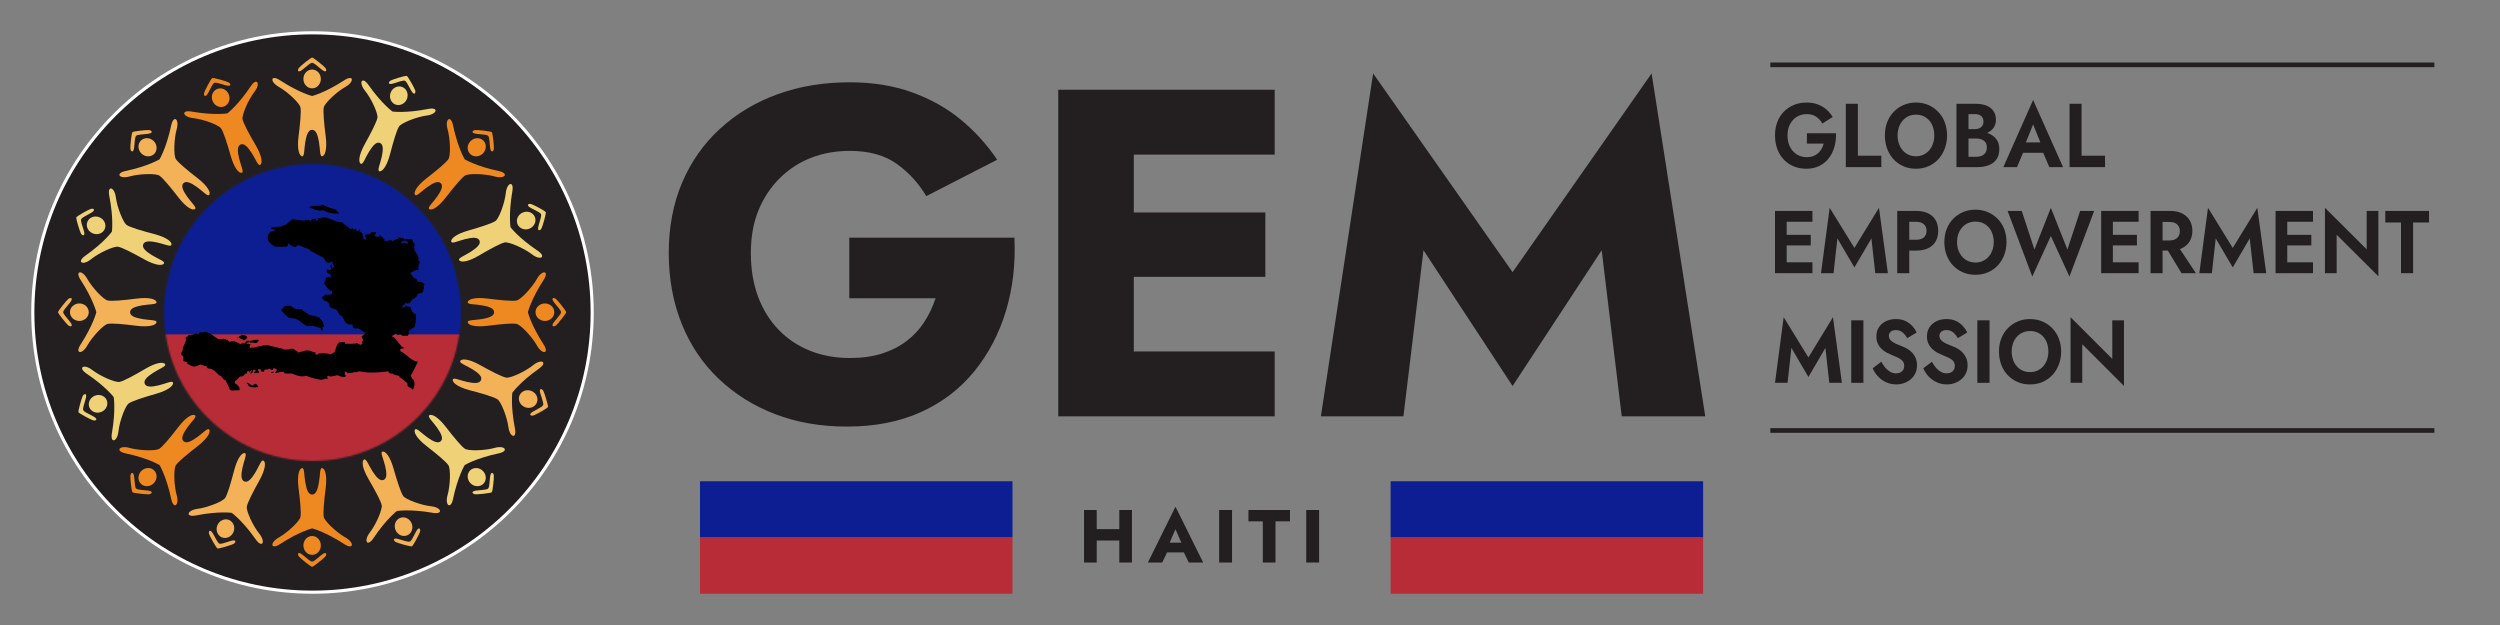 <svg width="1600" height="400" viewBox="0 0 1600 400" fill="none" xmlns="http://www.w3.org/2000/svg">
<rect x="0" y="0" width="1600" height="400" fill="#808080" stroke="none"/>
<path d="M1133 274H1558V277H1133V274Z" fill="#231F20"/>
<path d="M1144.03 245.008H1136L1141.55 203.003L1157.38 228.774L1173.1 203.003L1178.81 245.008H1170.74L1168.26 222.66L1157.38 241.289L1146.5 222.66L1144.03 245.008Z" fill="#231F20"/>
<path d="M1184.79 205.007H1192.59V245.009H1184.79V205.007Z" fill="#231F20"/>
<path d="M1206.67 235.4C1207.62 236.499 1208.67 237.369 1209.82 237.997C1210.97 238.626 1212.21 238.943 1213.54 238.943C1214.57 238.943 1215.48 238.752 1216.25 238.369C1217.03 237.992 1217.63 237.451 1218.06 236.74C1218.49 236.034 1218.7 235.209 1218.7 234.252C1218.7 233.033 1218.41 232.037 1217.81 231.255C1217.22 230.474 1216.35 229.79 1215.2 229.194C1214.06 228.609 1212.64 227.969 1210.95 227.286C1210.01 226.903 1208.97 226.427 1207.83 225.859C1206.68 225.285 1205.58 224.525 1204.52 223.573C1203.45 222.616 1202.58 221.473 1201.9 220.139C1201.22 218.811 1200.88 217.192 1200.88 215.284C1200.88 213.037 1201.42 211.084 1202.52 209.428C1203.62 207.771 1205.11 206.486 1206.99 205.567C1208.88 204.654 1211.01 204.2 1213.38 204.2C1215.75 204.2 1217.81 204.627 1219.57 205.485C1221.32 206.344 1222.79 207.426 1223.95 208.744C1225.12 210.057 1226.03 211.396 1226.68 212.769L1220.64 216.427C1220.1 215.475 1219.48 214.595 1218.79 213.802C1218.09 212.998 1217.29 212.369 1216.39 211.91C1215.49 211.456 1214.49 211.227 1213.38 211.227C1212.37 211.227 1211.53 211.396 1210.87 211.741C1210.21 212.08 1209.7 212.533 1209.36 213.086C1209.02 213.638 1208.85 214.256 1208.85 214.939C1208.85 215.667 1209.03 216.334 1209.38 216.941C1209.75 217.553 1210.28 218.111 1210.98 218.63C1211.68 219.139 1212.56 219.636 1213.62 220.112C1214.68 220.588 1215.91 221.096 1217.3 221.627C1218.52 222.08 1219.71 222.655 1220.86 223.343C1222.01 224.027 1223.03 224.864 1223.93 225.859C1224.82 226.848 1225.54 227.997 1226.08 229.314C1226.62 230.627 1226.89 232.119 1226.89 233.798C1226.89 235.745 1226.52 237.467 1225.78 238.971C1225.05 240.474 1224.05 241.754 1222.8 242.798C1221.54 243.848 1220.12 244.646 1218.55 245.199C1216.96 245.756 1215.33 246.024 1213.65 246.024C1211.31 246.024 1209.14 245.565 1207.16 244.652C1205.16 243.739 1203.43 242.503 1201.96 240.945C1200.49 239.381 1199.34 237.626 1198.51 235.69L1204.06 231.512C1204.85 233 1205.72 234.296 1206.67 235.4Z" fill="#231F20"/>
<path d="M1239.04 235.4C1240 236.499 1241.04 237.369 1242.19 237.997C1243.34 238.626 1244.58 238.943 1245.9 238.943C1246.95 238.943 1247.85 238.752 1248.62 238.369C1249.4 237.992 1250 237.451 1250.43 236.74C1250.86 236.034 1251.08 235.209 1251.08 234.252C1251.08 233.033 1250.78 232.037 1250.19 231.255C1249.59 230.474 1248.72 229.79 1247.57 229.194C1246.42 228.609 1245 227.969 1243.32 227.286C1242.39 226.903 1241.34 226.427 1240.2 225.859C1239.05 225.285 1237.94 224.525 1236.89 223.573C1235.83 222.616 1234.96 221.473 1234.28 220.139C1233.59 218.811 1233.25 217.192 1233.25 215.284C1233.25 213.037 1233.8 211.084 1234.89 209.428C1235.99 207.771 1237.48 206.486 1239.37 205.567C1241.25 204.654 1243.37 204.2 1245.74 204.2C1248.11 204.2 1250.18 204.627 1251.94 205.485C1253.69 206.344 1255.16 207.426 1256.32 208.744C1257.49 210.057 1258.4 211.396 1259.04 212.769L1253.01 216.427C1252.47 215.475 1251.86 214.595 1251.15 213.802C1250.45 212.998 1249.66 212.369 1248.76 211.91C1247.86 211.456 1246.86 211.227 1245.74 211.227C1244.74 211.227 1243.9 211.396 1243.24 211.741C1242.58 212.08 1242.08 212.533 1241.73 213.086C1241.39 213.638 1241.22 214.256 1241.22 214.939C1241.22 215.667 1241.4 216.334 1241.76 216.941C1242.12 217.553 1242.64 218.111 1243.35 218.63C1244.05 219.139 1244.93 219.636 1245.99 220.112C1247.05 220.588 1248.27 221.096 1249.67 221.627C1250.9 222.08 1252.08 222.655 1253.23 223.343C1254.38 224.027 1255.4 224.864 1256.3 225.859C1257.19 226.848 1257.91 227.997 1258.46 229.314C1258.99 230.627 1259.26 232.119 1259.26 233.798C1259.26 235.745 1258.89 237.467 1258.16 238.971C1257.41 240.474 1256.42 241.754 1255.17 242.798C1253.91 243.848 1252.49 244.646 1250.91 245.199C1249.33 245.756 1247.7 246.024 1246.01 246.024C1243.68 246.024 1241.51 245.565 1239.53 244.652C1237.53 243.739 1235.8 242.503 1234.33 240.945C1232.86 239.381 1231.71 237.626 1230.89 235.69L1236.43 231.512C1237.22 233 1238.09 234.296 1239.04 235.4Z" fill="#231F20"/>
<path d="M1265.5 205.007H1273.31V245.009H1265.5V205.007Z" fill="#231F20"/>
<path d="M1288.33 230.233C1288.9 231.857 1289.71 233.251 1290.76 234.437C1291.79 235.613 1293.03 236.526 1294.47 237.182C1295.91 237.828 1297.48 238.15 1299.21 238.15C1300.93 238.15 1302.51 237.828 1303.94 237.182C1305.38 236.526 1306.62 235.613 1307.66 234.437C1308.7 233.251 1309.5 231.862 1310.09 230.26C1310.66 228.663 1310.95 226.914 1310.95 225.005C1310.95 223.135 1310.67 221.397 1310.14 219.778C1309.6 218.154 1308.81 216.76 1307.77 215.573C1306.72 214.398 1305.49 213.485 1304.05 212.828C1302.61 212.183 1301.02 211.861 1299.26 211.861C1297.5 211.861 1295.91 212.183 1294.47 212.828C1293.03 213.485 1291.79 214.398 1290.76 215.573C1289.71 216.76 1288.9 218.149 1288.33 219.745C1287.76 221.347 1287.47 223.103 1287.47 225.005C1287.47 226.875 1287.76 228.614 1288.33 230.233ZM1280.82 216.634C1281.8 214.102 1283.19 211.91 1285 210.067C1286.78 208.219 1288.89 206.775 1291.32 205.748C1293.74 204.72 1296.37 204.206 1299.21 204.206C1302.08 204.206 1304.72 204.72 1307.12 205.748C1309.52 206.775 1311.63 208.219 1313.45 210.067C1315.26 211.91 1316.66 214.102 1317.64 216.634C1318.63 219.171 1319.13 221.954 1319.13 225.005C1319.13 227.974 1318.63 230.758 1317.64 233.349C1316.66 235.941 1315.27 238.177 1313.5 240.064C1311.72 241.95 1309.63 243.416 1307.2 244.466C1304.77 245.51 1302.12 246.035 1299.21 246.035C1296.3 246.035 1293.63 245.51 1291.21 244.466C1288.79 243.416 1286.69 241.95 1284.91 240.064C1283.13 238.177 1281.76 235.952 1280.79 233.377C1279.82 230.801 1279.34 228.018 1279.34 225.005C1279.34 221.954 1279.83 219.171 1280.82 216.634Z" fill="#231F20"/>
<path d="M1359.34 204.996V247L1332.64 220.317V244.999H1325.15V203L1351.86 229.689V204.996H1359.34Z" fill="#231F20"/>
<path d="M1140.89 167.883H1159.96V174.826H1140.89V167.883ZM1140.89 150.303H1158.88V157.072H1140.89V150.303ZM1140.89 134.989H1159.96V141.927H1140.89V134.989ZM1143.48 174.832H1136V134.994H1143.48V174.832Z" fill="#231F20"/>
<path d="M1173.47 174.84H1165.44L1170.99 133.004L1186.82 158.671L1202.54 133.004L1208.25 174.84H1200.17L1197.7 152.588L1186.82 171.142L1175.94 152.588L1173.47 174.84Z" fill="#231F20"/>
<path d="M1218.91 134.998H1226.39C1229.37 134.998 1231.91 135.51 1234.02 136.534C1236.12 137.558 1237.71 139.028 1238.81 140.945C1239.9 142.857 1240.45 145.128 1240.45 147.747C1240.45 150.361 1239.9 152.621 1238.81 154.517C1237.71 156.417 1236.12 157.866 1234.02 158.873C1231.91 159.876 1229.37 160.382 1226.39 160.382H1218.91V153.438H1226.39C1227.72 153.438 1228.88 153.231 1229.87 152.812C1230.86 152.393 1231.62 151.756 1232.15 150.906C1232.7 150.056 1232.97 148.994 1232.97 147.747C1232.97 146.489 1232.7 145.438 1232.15 144.589C1231.62 143.734 1230.86 143.075 1229.87 142.623C1228.88 142.165 1227.72 141.936 1226.39 141.936H1218.91V134.998ZM1221.93 174.836H1214.23V134.998H1221.93V174.836Z" fill="#231F20"/>
<path d="M1253.37 160.13C1253.95 161.742 1254.76 163.136 1255.8 164.312C1256.84 165.483 1258.07 166.398 1259.51 167.046C1260.95 167.689 1262.52 168.01 1264.25 168.01C1265.97 168.01 1267.55 167.689 1268.99 167.046C1270.42 166.398 1271.66 165.483 1272.7 164.312C1273.74 163.136 1274.55 161.747 1275.13 160.157C1275.7 158.561 1275.99 156.819 1275.99 154.918C1275.99 153.061 1275.72 151.329 1275.18 149.712C1274.64 148.1 1273.85 146.705 1272.81 145.529C1271.77 144.358 1270.53 143.443 1269.1 142.795C1267.66 142.147 1266.06 141.831 1264.3 141.831C1262.54 141.831 1260.95 142.147 1259.51 142.795C1258.07 143.443 1256.84 144.358 1255.8 145.529C1254.76 146.705 1253.95 148.089 1253.37 149.679C1252.8 151.275 1252.51 153.023 1252.51 154.918C1252.51 156.78 1252.8 158.512 1253.37 160.13ZM1245.86 146.586C1246.85 144.059 1248.24 141.875 1250.04 140.04C1251.83 138.199 1253.94 136.761 1256.36 135.737C1258.78 134.713 1261.41 134.201 1264.25 134.201C1267.12 134.201 1269.76 134.713 1272.16 135.737C1274.57 136.761 1276.68 138.199 1278.49 140.04C1280.3 141.875 1281.71 144.059 1282.69 146.586C1283.67 149.107 1284.17 151.885 1284.17 154.918C1284.17 157.881 1283.67 160.653 1282.69 163.228C1281.71 165.81 1280.32 168.037 1278.55 169.916C1276.77 171.795 1274.67 173.255 1272.24 174.3C1269.82 175.34 1267.16 175.869 1264.25 175.869C1261.34 175.869 1258.68 175.34 1256.25 174.3C1253.83 173.255 1251.73 171.795 1249.95 169.916C1248.18 168.037 1246.81 165.821 1245.83 163.256C1244.87 160.696 1244.38 157.919 1244.38 154.918C1244.38 151.885 1244.87 149.107 1245.86 146.586Z" fill="#231F20"/>
<path d="M1331.28 135.001H1340.27L1324.45 177L1312.54 151.05L1300.65 177L1284.87 135.001H1293.92L1302.04 159.698L1312.54 133.007L1323.15 159.698L1331.28 135.001Z" fill="#231F20"/>
<path d="M1349.64 167.883H1368.71V174.826H1349.64V167.883ZM1349.64 150.303H1367.63V157.072H1349.64V150.303ZM1349.64 134.989H1368.71V141.927H1349.64V134.989ZM1352.23 174.832H1344.75V134.994H1352.23V174.832Z" fill="#231F20"/>
<path d="M1393.1 156.281L1405.37 174.836H1396.17L1384.91 156.281H1393.1ZM1381.04 134.998H1389.01C1391.98 134.998 1394.52 135.532 1396.63 136.621C1398.72 137.699 1400.33 139.186 1401.44 141.087C1402.56 142.988 1403.11 145.204 1403.11 147.747C1403.11 150.252 1402.56 152.447 1401.44 154.353C1400.33 156.243 1398.72 157.724 1396.63 158.786C1394.52 159.848 1391.98 160.382 1389.01 160.382H1381.04V153.896H1388.52C1389.85 153.896 1391.01 153.656 1391.99 153.182C1392.98 152.709 1393.75 152.033 1394.28 151.162C1394.82 150.285 1395.09 149.201 1395.09 147.916C1395.09 146.702 1394.82 145.651 1394.28 144.757C1393.75 143.864 1392.98 143.194 1391.99 142.737C1391.01 142.285 1389.85 142.056 1388.52 142.056H1381.04V134.998ZM1384.05 174.836H1376.35V134.998H1384.05V174.836Z" fill="#231F20"/>
<path d="M1415.6 174.84H1407.57L1413.12 133.004L1428.96 158.671L1444.68 133.004L1450.38 174.84H1442.31L1439.83 152.588L1428.96 171.142L1418.07 152.588L1415.6 174.84Z" fill="#231F20"/>
<path d="M1461.27 167.883H1480.32V174.826H1461.27V167.883ZM1461.27 150.303H1479.25V157.072H1461.27V150.303ZM1461.27 134.989H1480.32V141.927H1461.27V134.989ZM1463.85 174.832H1456.37V134.994H1463.85V174.832Z" fill="#231F20"/>
<path d="M1522.16 134.993V176.829L1495.46 150.247V174.831H1487.97V133L1514.68 159.582V134.993H1522.16Z" fill="#231F20"/>
<path d="M1526.58 134.998H1554.58V142.394H1544.4V174.836H1536.65V142.394H1526.58V134.998Z" fill="#231F20"/>
<path d="M1156.41 85.302H1175.04C1175.15 88.394 1174.8 91.302 1174.02 94.044C1173.23 96.786 1172.02 99.196 1170.41 101.284C1168.79 103.367 1166.78 105.007 1164.38 106.198C1161.97 107.394 1159.21 107.998 1156.08 107.998C1153.14 107.998 1150.44 107.488 1147.98 106.463C1145.53 105.444 1143.4 103.982 1141.6 102.093C1139.8 100.198 1138.43 97.944 1137.45 95.318C1136.49 92.692 1136 89.817 1136 86.693C1136 83.53 1136.49 80.655 1137.48 78.062C1138.47 75.481 1139.88 73.26 1141.71 71.404C1143.54 69.554 1145.7 68.124 1148.17 67.127C1150.65 66.119 1153.36 65.621 1156.3 65.621C1158.85 65.621 1161.17 66.008 1163.24 66.773C1165.33 67.548 1167.18 68.618 1168.79 69.991C1170.41 71.354 1171.79 72.988 1172.94 74.877L1166.32 79.048C1165.35 77.314 1164.04 75.874 1162.41 74.739C1160.78 73.603 1158.74 73.027 1156.3 73.027C1154.61 73.027 1153.03 73.337 1151.53 73.952C1150.05 74.573 1148.74 75.481 1147.61 76.672C1146.47 77.874 1145.59 79.309 1144.96 80.993C1144.34 82.666 1144.03 84.566 1144.03 86.693C1144.03 88.815 1144.33 90.726 1144.94 92.426C1145.55 94.121 1146.41 95.573 1147.52 96.791C1148.64 98.01 1149.94 98.946 1151.43 99.6C1152.91 100.259 1154.54 100.586 1156.3 100.586C1157.85 100.586 1159.22 100.364 1160.42 99.921C1161.63 99.478 1162.67 98.858 1163.57 98.071C1164.47 97.279 1165.21 96.348 1165.8 95.29C1166.4 94.227 1166.86 93.097 1167.18 91.9H1156.41V85.302Z" fill="#231F20"/>
<path d="M1189.03 66.428V99.66H1204.05V106.955H1181.33V66.428H1189.03Z" fill="#231F20"/>
<path d="M1215.32 91.991C1215.89 93.63 1216.7 95.049 1217.74 96.251C1218.78 97.442 1220.02 98.367 1221.45 99.031C1222.89 99.685 1224.47 100.006 1226.19 100.006C1227.91 100.006 1229.49 99.685 1230.93 99.031C1232.37 98.367 1233.6 97.442 1234.65 96.251C1235.69 95.049 1236.49 93.641 1237.07 92.018C1237.64 90.401 1237.93 88.628 1237.93 86.695C1237.93 84.8 1237.66 83.039 1237.12 81.399C1236.58 79.754 1235.8 78.336 1234.75 77.139C1233.71 75.948 1232.47 75.023 1231.04 74.358C1229.6 73.705 1228.01 73.378 1226.24 73.378C1224.49 73.378 1222.89 73.705 1221.45 74.358C1220.02 75.023 1218.78 75.948 1217.74 77.139C1216.7 78.336 1215.89 79.743 1215.32 81.366C1214.74 82.989 1214.46 84.762 1214.46 86.695C1214.46 88.589 1214.74 90.351 1215.32 91.991ZM1207.8 78.214C1208.79 75.649 1210.18 73.422 1211.98 71.555C1213.77 69.689 1215.88 68.226 1218.3 67.185C1220.73 66.143 1223.36 65.623 1226.19 65.623C1229.06 65.623 1231.7 66.143 1234.11 67.185C1236.51 68.226 1238.62 69.689 1240.43 71.555C1242.25 73.422 1243.65 75.649 1244.63 78.214C1245.62 80.779 1246.12 83.604 1246.12 86.695C1246.12 89.703 1245.62 92.522 1244.63 95.143C1243.65 97.774 1242.26 100.04 1240.49 101.945C1238.71 103.862 1236.61 105.346 1234.19 106.41C1231.76 107.468 1229.1 108 1226.19 108C1223.29 108 1220.62 107.468 1218.2 106.41C1215.77 105.346 1213.67 103.862 1211.89 101.945C1210.12 100.04 1208.75 97.785 1207.77 95.176C1206.81 92.567 1206.32 89.742 1206.32 86.695C1206.32 83.604 1206.81 80.779 1207.8 78.214Z" fill="#231F20"/>
<path d="M1257.9 82.637H1263.99C1265.09 82.637 1266.06 82.443 1266.87 82.056C1267.67 81.673 1268.3 81.114 1268.75 80.377C1269.2 79.646 1269.42 78.776 1269.42 77.774C1269.42 76.267 1268.94 75.103 1267.97 74.267C1267 73.442 1265.67 73.026 1263.99 73.026H1259.84V100.353H1264.8C1266.08 100.353 1267.24 100.137 1268.27 99.716C1269.29 99.295 1270.1 98.635 1270.68 97.749C1271.28 96.857 1271.58 95.722 1271.58 94.326C1271.58 93.329 1271.41 92.464 1271.07 91.755C1270.73 91.041 1270.25 90.459 1269.63 90.016C1269.03 89.573 1268.31 89.235 1267.48 89.002C1266.66 88.769 1265.76 88.659 1264.8 88.659H1257.9V84.138H1265.44C1267.27 84.138 1269.03 84.355 1270.72 84.781C1272.4 85.202 1273.9 85.867 1275.24 86.775C1276.56 87.678 1277.61 88.841 1278.39 90.249C1279.16 91.661 1279.55 93.367 1279.55 95.373C1279.55 98.037 1278.95 100.225 1277.77 101.937C1276.58 103.66 1274.93 104.923 1272.82 105.732C1270.69 106.54 1268.24 106.956 1265.44 106.956H1252.14V66.423H1264.68C1266.55 66.423 1268.26 66.639 1269.8 67.06C1271.34 67.487 1272.68 68.124 1273.81 68.971C1274.94 69.824 1275.82 70.882 1276.45 72.156C1277.08 73.431 1277.39 74.932 1277.39 76.671C1277.39 78.754 1276.85 80.521 1275.75 81.972C1274.65 83.418 1273.16 84.526 1271.26 85.296C1269.35 86.072 1267.17 86.454 1264.68 86.454H1257.9V82.637Z" fill="#231F20"/>
<path d="M1292.25 91.149H1310.35L1311.26 97.808H1291.34L1292.25 91.149ZM1295.59 93.576L1295.76 95.431L1290.86 106.959H1282.13L1301.19 64L1320.36 106.959H1311.58L1306.79 95.836L1306.85 93.636L1301.19 79.627L1295.59 93.576Z" fill="#231F20"/>
<path d="M1332.2 66.428V99.66H1347.22V106.955H1324.51V66.428H1332.2Z" fill="#231F20"/>
<path d="M1133 40H1558V43H1133V40Z" fill="#231F20"/>
<path d="M1057.03 46.99L968.054 174.188L878.797 46.99L845.362 266.45H898.194L911.04 160.158L968.054 247.041L1025.08 160.158L1037.92 266.45H1091.36L1057.03 46.99Z" fill="#231F20"/>
<path d="M815.8 57.45H677.28V266.459H815.8V224.946H725.644V177.175H809.835V135.981H725.644V98.952H815.8V57.45Z" fill="#231F20"/>
<path d="M543.539 152.092V190.904H598.773C596.984 196.279 594.592 201.303 591.605 205.983C588.622 210.673 584.832 214.741 580.266 218.223C575.679 221.71 570.408 224.394 564.437 226.292C558.467 228.18 551.597 229.126 543.837 229.126C534.679 229.126 526.219 227.593 518.465 224.502C510.7 221.412 503.984 216.927 498.312 211.064C492.64 205.191 488.258 198.125 485.173 189.871C482.087 181.601 480.545 172.293 480.545 161.94C480.545 151.598 482.19 142.433 485.471 134.472C488.757 126.522 493.334 119.651 499.206 113.881C505.079 108.1 511.79 103.775 519.359 100.89C526.919 98 535.074 96.56 543.837 96.56C556.179 96.56 566.227 99.347 573.992 104.922C581.757 110.497 588.02 117.362 592.803 125.519L638.179 102.237C631.607 92.481 623.847 83.913 614.889 76.554C605.931 69.195 595.533 63.368 583.69 59.089C571.848 54.815 558.565 52.671 543.837 52.671C527.119 52.671 511.744 55.206 497.715 60.282C483.682 65.358 471.391 72.718 460.844 82.371C450.292 92.029 442.188 103.574 436.511 117.007C430.839 130.44 428 145.421 428 161.94C428 178.263 430.736 193.301 436.212 207.032C441.684 220.758 449.593 232.556 459.95 242.41C470.291 252.263 482.386 259.828 496.219 265.095C510.052 270.371 525.325 273.009 542.042 273.009C559.964 273.009 575.735 269.919 589.368 263.758C602.995 257.591 614.396 248.879 623.554 237.637C632.702 226.385 639.465 213.445 643.846 198.824C648.222 184.193 650.017 168.616 649.225 152.092H543.539Z" fill="#231F20"/>
<rect x="448" y="308" width="200" height="36" fill="#0D1E92"/>
<rect x="448" y="344" width="200" height="36" fill="#B82C37"/>
<rect x="890" y="308" width="200" height="36" fill="#0D1E92"/>
<rect x="890" y="344" width="200" height="36" fill="#B82C37"/>
<path d="M696.043 345.936V338.64H721.483V345.936H696.043ZM716.347 326.4H724.459V360H716.347V326.4ZM693.787 326.4H701.899V360H693.787V326.4ZM743.522 353.52L744.098 347.328H760.754L761.282 353.52H743.522ZM752.306 338.736L747.602 349.584L747.986 351.36L743.81 360H734.642L752.306 324.288L770.018 360H760.802L756.77 351.696L757.058 349.632L752.306 338.736ZM780.259 326.4H788.515V360H780.259V326.4ZM798.994 333.648V326.4H825.586V333.648H816.322V360H808.21V333.648H798.994ZM835.98 326.4H844.236V360H835.98V326.4Z" fill="#231F20"/>
<circle cx="200" cy="200" r="179" fill="#231F20" stroke="white" stroke-width="2"/>
<path d="M194.181 50.524C194.181 53.852 196.679 56.544 199.758 56.544C202.852 56.544 205.34 53.852 205.34 50.524C205.34 47.192 202.852 44.499 199.758 44.499C196.679 44.499 194.181 47.192 194.181 50.524Z" fill="#F3B257"/>
<path d="M220.388 51.34C207.88 59.484 199.757 61.437 199.757 61.437C199.757 61.437 191.635 59.484 179.132 51.34C173.233 47.506 172.471 52.231 178.403 55.573C184.331 58.915 191.72 66.077 192.292 68.68C192.851 71.287 192.122 79.018 191.072 87.323C190.012 95.613 191.554 100.022 193.504 100.012C194.894 100.012 194.596 95.476 195.377 90.892C196.162 86.289 197.326 83.076 199.757 83.076C202.198 83.076 203.367 86.289 204.143 90.892C204.928 95.476 204.63 100.012 206.016 100.012C207.965 100.022 209.507 95.613 208.452 87.323C207.402 79.018 206.664 71.287 207.237 68.68C207.804 66.077 215.203 58.915 221.126 55.573C227.049 52.231 226.292 47.506 220.388 51.34Z" fill="#F3B257"/>
<path d="M193.673 44.501C196.923 41.903 198.626 40.187 199.761 40.187C200.897 40.187 202.609 41.903 205.859 44.501C209.109 47.098 209.265 44.747 208.215 43.439C207.155 42.135 200.575 36.85 199.761 36.85C198.947 36.85 192.372 42.135 191.317 43.439C190.257 44.747 190.418 47.098 193.673 44.501Z" fill="#F3B257"/>
<path d="M205.336 349.069C205.336 345.742 202.847 343.044 199.753 343.044C196.669 343.044 194.181 345.742 194.181 349.069C194.181 352.401 196.669 355.099 199.753 355.099C202.847 355.099 205.336 352.401 205.336 349.069Z" fill="#EE8921"/>
<path d="M179.129 348.256C191.632 340.122 199.755 338.164 199.755 338.164C199.755 338.164 207.877 340.122 220.385 348.256C226.289 352.09 227.046 347.365 221.123 344.023C215.2 340.686 207.801 333.528 207.234 330.921C206.661 328.309 207.399 320.583 208.445 312.283C209.5 303.983 207.962 299.575 206.013 299.584C204.627 299.584 204.925 304.13 204.14 308.695C203.364 313.311 202.196 316.52 199.755 316.52C197.318 316.52 196.159 313.311 195.374 308.695C194.593 304.13 194.891 299.584 193.501 299.584C191.547 299.575 190.005 303.983 191.064 312.283C192.119 320.583 192.848 328.309 192.285 330.921C191.717 333.528 184.328 340.686 178.396 344.023C172.468 347.365 173.225 352.09 179.129 348.256Z" fill="#EE8921"/>
<path d="M205.855 355.096C202.605 357.703 200.893 359.414 199.757 359.414C198.627 359.414 196.919 357.703 193.669 355.096C190.414 352.494 190.258 354.854 191.313 356.158C192.368 357.452 198.948 362.742 199.757 362.742C200.576 362.742 207.151 357.452 208.211 356.158C209.261 354.854 209.105 352.494 205.855 355.096Z" fill="#EE8921"/>
<path d="M348.74 194.198C345.419 194.198 342.727 196.711 342.727 199.801C342.727 202.896 345.419 205.399 348.74 205.399C352.056 205.399 354.752 202.896 354.752 199.801C354.752 196.711 352.056 194.198 348.74 194.198Z" fill="#EE8921"/>
<path d="M347.922 220.476C339.804 207.938 337.851 199.799 337.851 199.799C337.851 199.799 339.804 191.661 347.922 179.128C351.754 173.212 347.033 172.449 343.698 178.393C340.363 184.337 333.229 191.746 330.622 192.31C328.016 192.888 320.305 192.154 312.017 191.092C303.738 190.03 299.338 191.575 299.343 193.533C299.343 194.922 303.885 194.628 308.44 195.401C313.043 196.197 316.246 197.358 316.246 199.799C316.246 202.241 313.043 203.402 308.44 204.189C303.885 204.976 299.343 204.677 299.343 206.061C299.338 208.019 303.738 209.564 312.017 208.507C320.305 207.45 328.016 206.72 330.622 207.294C333.229 207.853 340.363 215.262 343.698 221.206C347.033 227.15 351.754 226.387 347.922 220.476Z" fill="#EE8921"/>
<path d="M354.746 193.693C357.343 196.945 359.046 198.652 359.046 199.799C359.046 200.936 357.343 202.648 354.746 205.904C352.144 209.161 354.495 209.312 355.801 208.265C357.101 207.198 362.371 200.619 362.371 199.799C362.371 198.993 357.101 192.395 355.801 191.328C354.495 190.271 352.144 190.432 354.746 193.693Z" fill="#EE8921"/>
<path d="M50.788 205.398C54.109 205.398 56.801 202.9 56.801 199.8C56.801 196.71 54.109 194.197 50.788 194.197C47.472 194.197 44.776 196.71 44.776 199.8C44.776 202.9 47.472 205.398 50.788 205.398Z" fill="#F3B257"/>
<path d="M51.594 179.13C59.712 191.663 61.666 199.801 61.666 199.801C61.666 199.801 59.712 207.945 51.594 220.478C47.767 226.389 52.483 227.152 55.819 221.208C59.154 215.268 66.292 207.86 68.894 207.295C71.501 206.722 79.212 207.457 87.495 208.509C95.783 209.566 100.178 208.021 100.168 206.068C100.164 204.679 95.636 204.982 91.067 204.191C86.478 203.409 83.271 202.242 83.271 199.801C83.271 197.36 86.478 196.204 91.067 195.407C95.636 194.635 100.164 194.924 100.168 193.535C100.178 191.577 95.783 190.032 87.495 191.094C79.212 192.16 71.501 192.89 68.894 192.312C66.292 191.748 59.154 184.344 55.819 178.395C52.483 172.451 47.767 173.214 51.594 179.13Z" fill="#F3B257"/>
<path d="M44.771 205.905C42.174 202.644 40.466 200.938 40.466 199.795C40.466 198.653 42.174 196.946 44.771 193.695C47.373 190.433 45.022 190.272 43.711 191.329C42.41 192.391 37.131 198.994 37.131 199.795C37.131 200.62 42.41 207.199 43.711 208.266C45.022 209.313 47.373 209.162 44.771 205.905Z" fill="#F3B257"/>
<path d="M309.056 301.402C306.699 299.037 303.033 298.913 300.847 301.086C298.674 303.273 298.808 306.943 301.157 309.302C303.504 311.663 307.176 311.794 309.353 309.611C311.536 307.42 311.398 303.747 309.056 301.402Z" fill="#EFD177"/>
<path d="M289.939 319.387C293.043 304.764 297.414 297.64 297.414 297.64C297.414 297.64 304.533 293.265 319.113 290.155C326.001 288.695 323.201 284.803 316.644 286.638C310.101 288.482 299.817 288.662 297.575 287.226C295.337 285.78 290.394 279.793 285.284 273.176C280.171 266.559 275.975 264.535 274.607 265.923C273.623 266.905 277.044 269.91 279.712 273.693C282.408 277.508 283.851 280.604 282.134 282.324C280.407 284.059 277.323 282.609 273.515 279.912C269.735 277.233 266.74 273.806 265.756 274.792C264.375 276.162 266.39 280.367 272.994 285.486C279.598 290.605 285.573 295.559 287.011 297.81C288.454 300.052 288.274 310.353 286.434 316.923C284.603 323.478 288.473 326.284 289.939 319.387Z" fill="#EFD177"/>
<path d="M313.657 305.293C313.189 309.435 313.189 311.848 312.394 312.659C311.585 313.469 309.177 313.469 305.038 313.929C300.899 314.379 302.455 316.166 304.125 316.342C305.79 316.517 314.168 315.588 314.741 315.024C315.318 314.436 316.24 306.032 316.061 304.363C315.9 302.69 314.121 301.145 313.657 305.293Z" fill="#EFD177"/>
<path d="M90.471 98.209C92.823 100.551 96.493 100.694 98.673 98.508C100.857 96.326 100.719 92.649 98.373 90.286C96.021 87.938 92.351 87.801 90.174 89.984C87.994 92.177 88.129 95.85 90.471 98.209Z" fill="#F3B257"/>
<path d="M109.588 80.201C106.485 94.815 102.119 101.949 102.119 101.949C102.119 101.949 94.999 106.329 80.4 109.438C73.531 110.908 76.337 114.78 82.879 112.946C89.426 111.107 99.706 110.922 101.948 112.368C104.191 113.813 109.129 119.8 114.239 126.417C119.348 133.035 123.549 135.049 124.92 133.67C125.909 132.679 122.489 129.683 119.811 125.901C117.12 122.08 115.672 118.989 117.394 117.259C119.125 115.529 122.205 116.98 126.018 119.677C129.793 122.355 132.783 125.777 133.767 124.796C135.153 123.431 133.138 119.226 126.538 114.098C119.93 108.978 113.955 104.025 112.521 101.788C111.083 99.526 111.254 89.24 113.089 82.671C114.925 76.106 111.06 73.299 109.588 80.201Z" fill="#F3B257"/>
<path d="M85.859 94.304C86.314 90.162 86.314 87.744 87.122 86.933C87.927 86.123 90.339 86.123 94.474 85.668C98.609 85.213 97.061 83.426 95.387 83.246C93.726 83.075 85.339 84.009 84.767 84.578C84.189 85.151 83.272 93.555 83.447 95.219C83.617 96.897 85.396 98.447 85.859 94.304Z" fill="#F3B257"/>
<path d="M98.366 309.302C100.712 306.954 100.849 303.28 98.663 301.086C96.486 298.916 92.814 299.047 90.464 301.399C88.121 303.751 87.988 307.428 90.167 309.614C92.347 311.794 96.013 311.67 98.366 309.302Z" fill="#EE8921"/>
<path d="M80.398 290.159C94.992 293.268 102.117 297.644 102.117 297.644C102.117 297.644 106.483 304.768 109.586 319.391C111.053 326.288 114.923 323.482 113.087 316.926C111.252 310.357 111.081 300.056 112.519 297.814C113.953 295.563 119.923 290.609 126.532 285.49C133.131 280.371 135.151 276.166 133.765 274.796C132.781 273.81 129.791 277.237 126.016 279.916C122.203 282.613 119.123 284.063 117.392 282.328C115.67 280.608 117.118 277.512 119.809 273.696C122.482 269.914 125.907 266.909 124.918 265.927C123.547 264.539 119.346 266.563 114.237 273.18C109.127 279.797 104.189 285.784 101.946 287.23C99.704 288.666 89.424 288.486 82.877 286.642C76.335 284.807 73.529 288.699 80.398 290.159Z" fill="#EE8921"/>
<path d="M94.477 313.934C90.338 313.474 87.925 313.474 87.121 312.663C86.316 311.853 86.316 309.44 85.862 305.297C85.399 301.154 83.62 302.695 83.45 304.368C83.275 306.036 84.192 314.441 84.769 315.029C85.342 315.597 93.729 316.522 95.385 316.346C97.064 316.171 98.611 314.389 94.477 313.934Z" fill="#EE8921"/>
<path d="M301.158 90.29C298.813 92.653 298.678 96.319 300.851 98.512C303.032 100.698 306.701 100.555 309.06 98.213C311.406 95.85 311.538 92.18 309.351 89.988C307.174 87.805 303.511 87.935 301.158 90.29Z" fill="#EE8921"/>
<path d="M319.119 109.448C304.534 106.334 297.414 101.959 297.414 101.959C297.414 101.959 293.043 94.825 289.945 80.211C288.473 73.305 284.604 76.116 286.434 82.681C288.279 89.251 288.454 99.537 287.012 101.793C285.578 104.035 279.603 108.989 272.999 114.103C266.395 119.232 264.375 123.441 265.761 124.807C266.745 125.783 269.74 122.365 273.52 119.687C277.323 116.985 280.412 115.535 282.134 117.27C283.856 118.995 282.409 122.09 279.712 125.906C277.044 129.694 273.624 132.689 274.608 133.675C275.98 135.055 280.176 133.045 285.285 126.423C290.399 119.81 295.342 113.824 297.58 112.378C299.822 110.932 310.102 111.112 316.644 112.951C323.201 114.791 326.002 110.913 319.119 109.448Z" fill="#EE8921"/>
<path d="M305.04 85.667C309.179 86.127 311.592 86.127 312.396 86.938C313.196 87.743 313.196 90.161 313.659 94.304C314.123 98.447 315.901 96.897 316.067 95.223C316.242 93.56 315.32 85.151 314.747 84.582C314.17 84.008 305.792 83.075 304.127 83.245C302.457 83.425 300.901 85.212 305.04 85.667Z" fill="#EE8921"/>
<path d="M250.06 59.185C248.816 62.269 250.146 65.703 252.997 66.859C255.871 67.999 259.188 66.438 260.427 63.352C261.658 60.274 260.342 56.83 257.478 55.679C254.615 54.538 251.293 56.087 250.06 59.185Z" fill="#EFD177"/>
<path d="M274.09 69.714C259.449 72.596 251.189 71.382 251.189 71.382C251.189 71.382 244.377 66.543 235.786 54.318C231.741 48.563 229.277 52.663 233.544 57.977C237.801 63.277 242.007 72.686 241.557 75.321C241.122 77.943 237.56 84.844 233.501 92.163C229.433 99.477 229.234 104.132 231.046 104.852C232.328 105.369 233.742 101.037 236.164 97.093C238.61 93.111 240.881 90.566 243.142 91.471C245.399 92.391 245.295 95.794 244.311 100.363C243.331 104.905 241.363 109.005 242.655 109.526C244.453 110.251 247.527 106.753 249.642 98.647C251.743 90.551 253.933 83.095 255.432 80.891C256.927 78.692 266.45 74.8 273.191 73.923C279.932 73.037 280.983 68.353 274.09 69.714Z" fill="#EFD177"/>
<path d="M251.837 53.4C255.816 52.196 258.044 51.248 259.094 51.67C260.144 52.101 261.1 54.32 263.139 57.95C265.192 61.586 266.218 59.453 265.726 57.846C265.23 56.244 261.086 48.883 260.338 48.579C259.581 48.271 251.506 50.731 250.035 51.537C248.578 52.357 247.849 54.604 251.837 53.4Z" fill="#EFD177"/>
<path d="M149.458 340.422C150.698 337.342 149.374 333.906 146.517 332.749C143.644 331.595 140.331 333.164 139.094 336.26C137.861 339.333 139.184 342.774 142.04 343.92C144.897 345.078 148.224 343.499 149.458 340.422Z" fill="#F3B257"/>
<path d="M125.426 329.881C140.063 326.995 148.328 328.218 148.328 328.218C148.328 328.218 155.144 333.057 163.721 345.277C167.771 351.041 170.235 346.936 165.978 341.623C161.706 336.309 157.514 326.914 157.954 324.279C158.394 321.653 161.952 314.746 166.015 307.442C170.079 300.132 170.282 295.468 168.466 294.748C167.174 294.226 165.774 298.559 163.347 302.512C160.906 306.489 158.636 309.03 156.374 308.115C154.108 307.214 154.227 303.801 155.206 299.232C156.18 294.7 158.148 290.6 156.862 290.074C155.055 289.344 151.989 292.842 149.884 300.948C147.774 309.044 145.584 316.5 144.084 318.704C142.585 320.908 133.066 324.8 126.321 325.682C119.579 326.559 118.529 331.232 125.426 329.881Z" fill="#F3B257"/>
<path d="M147.691 346.194C143.708 347.398 141.494 348.356 140.434 347.924C139.379 347.498 138.428 345.275 136.389 341.653C134.341 338.032 133.31 340.151 133.802 341.748C134.303 343.345 138.442 350.712 139.195 351.02C139.951 351.328 148.017 348.868 149.484 348.067C150.95 347.242 151.683 344.99 147.691 346.194Z" fill="#F3B257"/>
<path d="M340.1 250.212C337.018 248.956 333.588 250.277 332.446 253.142C331.297 256.013 332.869 259.336 335.95 260.581C339.031 261.815 342.457 260.503 343.609 257.638C344.752 254.769 343.182 251.442 340.1 250.212Z" fill="#F3B257"/>
<path d="M329.575 274.278C326.698 259.607 327.909 251.331 327.909 251.331C327.909 251.331 332.749 244.505 344.945 235.912C350.692 231.845 346.591 229.37 341.297 233.641C335.999 237.912 326.618 242.116 323.983 241.676C321.362 241.239 314.47 237.68 307.175 233.603C299.88 229.536 295.23 229.328 294.511 231.143C293.995 232.432 298.305 233.845 302.26 236.277C306.234 238.722 308.769 240.998 307.861 243.268C306.948 245.525 303.547 245.42 298.991 244.439C294.459 243.458 290.367 241.491 289.851 242.771C289.118 244.591 292.619 247.662 300.699 249.772C308.783 251.881 316.22 254.081 318.425 255.583C320.615 257.072 324.503 266.623 325.379 273.378C326.273 280.132 330.932 281.189 329.575 274.278Z" fill="#F3B257"/>
<path d="M345.868 251.969C347.069 255.96 348.02 258.183 347.59 259.236C347.173 260.297 344.95 261.25 341.336 263.298C337.712 265.35 339.836 266.384 341.43 265.895C343.029 265.398 350.385 261.245 350.688 260.492C350.986 259.724 348.536 251.647 347.727 250.172C346.913 248.712 344.671 247.978 345.868 251.969Z" fill="#F3B257"/>
<path d="M59.425 149.388C62.513 150.642 65.942 149.328 67.086 146.45C68.233 143.588 66.659 140.262 63.583 139.017C60.503 137.781 57.07 139.093 55.92 141.96C54.778 144.834 56.345 148.151 59.425 149.388Z" fill="#EFD177"/>
<path d="M69.93 125.318C72.816 139.979 71.605 148.27 71.605 148.27C71.605 148.27 66.77 155.086 54.57 163.689C48.822 167.752 52.914 170.221 58.217 165.946C63.516 161.675 72.896 157.47 75.531 157.911C78.147 158.352 85.04 161.912 92.335 165.984C99.629 170.051 104.284 170.264 105.008 168.449C105.524 167.159 101.2 165.742 97.255 163.315C93.285 160.864 90.745 158.594 91.649 156.328C92.562 154.062 95.963 154.176 100.523 155.162C105.051 156.134 109.147 158.106 109.663 156.821C110.392 155.001 106.891 151.934 98.811 149.815C90.726 147.71 83.29 145.511 81.09 144.018C78.895 142.52 75.011 132.969 74.131 126.219C73.251 119.464 68.582 118.412 69.93 125.318Z" fill="#EFD177"/>
<path d="M53.649 147.623C52.448 143.631 51.502 141.413 51.927 140.347C52.348 139.299 54.567 138.346 58.191 136.289C61.81 134.236 59.686 133.217 58.087 133.71C56.492 134.203 49.136 138.351 48.838 139.114C48.531 139.858 50.986 147.94 51.79 149.424C52.604 150.884 54.851 151.609 53.649 147.623Z" fill="#EFD177"/>
<path d="M263.425 334.87C262.118 331.808 258.764 330.32 255.932 331.525C253.096 332.743 251.853 336.21 253.155 339.259C254.46 342.327 257.818 343.813 260.646 342.599C263.482 341.392 264.726 337.93 263.425 334.87Z" fill="#F3B257"/>
<path d="M238.996 344.446C247.308 332.032 254.016 327.04 254.016 327.04C254.016 327.04 262.243 325.642 276.946 328.197C283.876 329.406 282.722 324.756 275.957 324.021C269.206 323.281 259.593 319.603 258.042 317.442C256.504 315.261 254.144 307.862 251.854 299.823C249.569 291.769 246.428 288.332 244.64 289.105C243.358 289.655 245.411 293.708 246.499 298.22C247.578 302.766 247.767 306.184 245.524 307.141C243.282 308.089 240.959 305.596 238.433 301.681C235.917 297.77 234.417 293.485 233.135 294.03C231.337 294.789 231.654 299.443 235.879 306.663C240.094 313.887 243.798 320.703 244.299 323.324C244.805 325.945 240.813 335.44 236.664 340.844C232.52 346.238 235.079 350.3 238.996 344.446Z" fill="#F3B257"/>
<path d="M266.256 340.215C264.293 343.884 263.389 346.136 262.348 346.576C261.303 347.027 259.056 346.131 255.054 345.007C251.047 343.894 251.818 346.131 253.303 346.908C254.779 347.686 262.911 349.966 263.654 349.648C264.397 349.331 268.38 341.87 268.834 340.258C269.298 338.641 268.224 336.542 266.256 340.215Z" fill="#F3B257"/>
<path d="M136.096 64.723C137.402 67.786 140.757 69.27 143.597 68.059C146.432 66.849 147.671 63.381 146.362 60.324C145.071 57.271 141.708 55.78 138.879 56.992C136.046 58.206 134.798 61.678 136.096 64.723Z" fill="#EE8921"/>
<path d="M160.52 55.16C152.209 67.56 145.501 72.561 145.501 72.561C145.501 72.561 137.274 73.959 122.576 71.404C115.65 70.195 116.804 74.845 123.56 75.58C130.329 76.32 139.928 79.993 141.48 82.164C143.022 84.335 145.378 91.739 147.663 99.788C149.947 107.832 153.093 111.269 154.886 110.496C156.168 109.956 154.101 105.893 153.022 101.371C151.948 96.83 151.759 93.427 153.997 92.469C156.239 91.512 158.567 94 161.093 97.925C163.605 101.826 165.104 106.111 166.382 105.571C168.179 104.817 167.872 100.153 163.647 92.948C159.423 85.729 155.719 78.903 155.222 76.286C154.721 73.66 158.709 64.171 162.853 58.753C167.006 53.358 164.437 49.301 160.52 55.16Z" fill="#EE8921"/>
<path d="M133.26 59.395C135.228 55.722 136.132 53.47 137.168 53.025C138.213 52.569 140.461 53.47 144.472 54.593C148.479 55.717 147.703 53.47 146.218 52.697C144.737 51.915 136.61 49.64 135.862 49.948C135.115 50.266 131.141 57.731 130.678 59.353C130.219 60.955 131.293 63.059 133.26 59.395Z" fill="#EE8921"/>
<path d="M64.954 263.582C68.009 262.275 69.501 258.923 68.294 256.075C67.081 253.236 63.623 251.999 60.563 253.309C57.519 254.606 56.022 257.971 57.231 260.812C58.442 263.658 61.894 264.892 64.954 263.582Z" fill="#EFD177"/>
<path d="M55.409 239.115C67.789 247.449 72.78 254.156 72.78 254.156C72.78 254.156 74.175 262.418 71.621 277.141C70.415 284.076 75.06 282.924 75.793 276.145C76.522 269.367 80.193 259.754 82.364 258.199C84.526 256.654 91.92 254.289 99.948 251.999C107.976 249.719 111.41 246.557 110.639 244.766C110.095 243.481 106.046 245.548 101.538 246.624C97.001 247.709 93.604 247.899 92.649 245.657C91.688 243.415 94.177 241.073 98.089 238.542C101.987 236.025 106.268 234.518 105.724 233.247C104.963 231.446 100.322 231.749 93.112 235.982C85.912 240.22 79.1 243.931 76.493 244.424C73.873 244.917 64.397 240.931 59 236.769C53.611 232.626 49.571 235.195 55.409 239.115Z" fill="#EFD177"/>
<path d="M59.633 266.42C55.962 264.453 53.724 263.557 53.284 262.5C52.835 261.457 53.729 259.215 54.845 255.195C55.962 251.181 53.724 251.953 52.948 253.442C52.172 254.935 49.897 263.064 50.214 263.818C50.535 264.562 57.982 268.544 59.59 269.008C61.198 269.477 63.299 268.397 59.633 266.42Z" fill="#EFD177"/>
<path d="M334.568 136.009C331.51 137.323 330.02 140.676 331.226 143.519C332.44 146.358 335.892 147.6 338.95 146.297C342.001 144.98 343.5 141.623 342.285 138.784C341.08 135.941 337.617 134.698 334.568 136.009Z" fill="#EFD177"/>
<path d="M344.119 160.475C331.729 152.156 326.748 145.434 326.748 145.434C326.748 145.434 325.348 137.187 327.902 122.459C329.113 115.515 324.458 116.667 323.73 123.445C323.001 130.223 319.335 139.841 317.164 141.396C314.997 142.941 307.608 145.302 299.58 147.596C291.552 149.881 288.113 153.047 288.888 154.825C289.423 156.109 293.477 154.052 297.981 152.967C302.522 151.881 305.919 151.696 306.874 153.943C307.835 156.185 305.351 158.508 301.429 161.048C297.541 163.57 293.25 165.073 293.799 166.343C294.556 168.159 299.201 167.846 306.406 163.622C313.611 159.37 320.423 155.668 323.034 155.161C325.646 154.673 335.126 158.669 340.528 162.821C345.912 166.974 349.952 164.409 344.119 160.475Z" fill="#EFD177"/>
<path d="M339.884 133.175C343.55 135.147 345.797 136.038 346.237 137.086C346.687 138.134 345.793 140.39 344.681 144.4C343.555 148.42 345.797 147.638 346.573 146.154C347.354 144.661 349.624 136.531 349.298 135.778C348.986 135.038 341.554 131.047 339.936 130.587C338.323 130.123 336.227 131.199 339.884 133.175Z" fill="#EFD177"/>
<mask id="mask0_69_2862" style="mask-type:alpha" maskUnits="userSpaceOnUse" x="105" y="105" width="190" height="190">
<path d="M294 200C294 251.908 251.918 294 199.997 294C148.077 294 106 251.909 106 200C106 148.081 148.076 106 199.997 106C251.918 106 294 148.081 294 200Z" fill="#4168B5" stroke="white" stroke-width="2"/>
</mask>
<g mask="url(#mask0_69_2862)">
<rect x="85" y="200" width="224" height="118" fill="#B82C37"/>
<rect x="81" y="96" width="224" height="118" fill="#0D1E92"/>
</g>
<g clip-path="url(#clip0_69_2862)">
<path fill-rule="evenodd" clip-rule="evenodd" d="M206.454 131C207.868 131.636 209.282 132.272 210.695 132.908C212.064 133.271 213.432 133.635 214.8 133.998C215.294 134.313 216.194 136.004 216.991 136.315C216.945 136.452 216.9 136.588 216.854 136.724C212.983 136.844 208.71 135.884 206.864 134.544C202.96 135.494 199.619 133.112 197.832 132.772C198.804 131.208 204.91 132.24 206.454 131Z" fill="black"/>
<path fill-rule="evenodd" clip-rule="evenodd" d="M206.178 139.177H208.914C211.456 140.047 216.685 142.802 219.041 142.176C219.902 143.931 221.544 143.649 222.051 145.31C222.233 145.174 222.415 145.038 222.597 144.901V145.583C222.824 145.492 223.052 145.401 223.283 145.31C223.312 145.872 223.887 146.524 224.105 146.673C224.15 146.401 224.196 146.128 224.241 145.855C224.287 145.946 224.332 146.037 224.378 146.128C224.466 146.54 224.378 146.401 224.924 146.673C225.151 146.446 225.379 146.219 225.606 145.992C225.788 146.31 225.97 146.628 226.152 146.946C226.516 146.855 226.883 146.764 227.247 146.673C227.218 146.219 227.121 146.358 227.384 145.992V146.264C227.686 146.605 227.732 147.695 228.479 147.491C228.658 147.666 229.1 147.634 229.574 147.763C229.665 147.445 229.756 147.127 229.847 146.809C229.984 146.9 230.12 146.991 230.257 147.082C230.111 147.783 230.176 147.76 230.53 148.309C232.642 148.374 232.051 153.413 233.267 153.079C233.517 153.371 233.972 153.355 234.635 153.215V153.079C233.972 152.102 233.689 151.644 233.54 150.762C234.024 150.505 233.64 150.548 233.812 150.08C234.355 150.149 236.614 149.98 236.958 149.535C236.679 149.289 236.861 149.535 236.685 149.126H237.095C237.209 149.558 237.072 149.162 237.504 149.399C237.475 148.763 237.267 148.948 237.778 148.581C238.278 148.406 239.123 148.555 240.514 148.581C240.468 149.081 240.423 149.581 240.378 150.08C239.991 150.233 240.179 150.197 239.831 150.217C239.971 150.674 239.877 150.836 240.104 151.034C240.936 151.703 241.691 151.518 242.978 151.443C243.023 151.216 243.068 150.989 243.114 150.762C242.812 150.703 242.883 150.687 242.431 150.489C242.613 150.398 242.796 150.308 242.978 150.217C243.179 150.677 244.417 151.833 245.168 151.852C245.165 152.008 244.976 152.835 245.441 152.534C245.698 152.822 245.548 152.621 245.987 152.806C245.974 153.783 245.987 153.767 246.396 154.305C249.039 154.26 249.884 152.923 251.596 154.442C251.687 154.351 251.778 154.26 251.869 154.169C251.869 153.517 251.749 153.507 252.552 153.624C252.848 153.215 254.203 152.845 255.015 152.942C254.811 152.216 254.632 152.397 254.193 151.988C256.107 152.235 258.747 151.956 259.257 153.896C258.035 154.202 256.881 154.789 256.52 155.396C256.926 155.435 257.079 155.581 257.206 155.941C258.175 155.529 259.182 154.932 259.533 155.532C260.05 155.587 260.381 156.168 260.492 156.622C260.583 156.441 260.674 156.259 260.765 156.077C260.778 155.542 261.087 155.207 260.901 154.851C260.625 154.487 260.15 154.549 259.396 154.305C259.487 153.76 259.578 153.215 259.669 152.67C259.76 152.715 259.851 152.761 259.942 152.806C261.311 152.942 262.679 153.079 264.047 153.215C263.813 154.438 264.541 155.594 265.415 155.941C264.46 160.948 265.965 160.471 267.879 164.663C268.383 165.767 267.093 165.841 268.562 167.662V168.479C267.678 169.654 267.739 170.079 267.739 173.113C267.356 172.799 266.764 172.325 266.371 172.841C265.198 173.016 263.596 174.281 262.539 174.885C262.63 175.021 262.721 175.158 262.812 175.294C262.877 175.3 265.276 178.156 265.276 178.156C265.321 178.292 265.367 178.429 265.412 178.565C265.367 178.61 265.321 178.656 265.276 178.701C265.786 178.334 265.679 178.052 266.098 178.02C266.208 178.5 267.586 180.032 267.466 180.337C270.807 180.281 270.703 181.226 271.98 182.108C271.629 182.384 271.512 182.267 271.158 182.381C271.558 183.663 271.126 186.191 270.336 187.287C269.455 187.453 268.532 187.751 266.914 188.241C267.05 188.514 267.187 188.787 267.323 189.059C266.774 189.118 267.037 188.923 266.637 189.332C266.819 189.708 266.722 189.371 266.774 189.741C266.098 189.861 265.884 190.675 264.996 191.376C264.723 191.285 264.45 191.194 264.174 191.103C263.917 191.629 263.693 191.626 263.901 192.33C263.202 192.337 263.41 192.265 262.942 192.466V193.42H262.256V194.238C261.99 193.904 262.179 194.183 262.12 193.829C260.918 194.173 260.326 194.459 259.52 193.829C258.912 194.426 259.351 194.988 258.561 195.328C258.425 194.783 258.604 195.26 258.152 194.92C257.898 195.792 257.173 196.117 257.466 196.964C257.489 197.074 257.466 197.236 257.603 197.1V197.373C258.175 196.993 258.652 196.36 258.698 196.146C258.971 196.328 259.244 196.51 259.52 196.691C259.348 196.198 259.38 195.951 259.656 195.601C259.923 196.023 262.107 196.555 262.803 196.419C262.903 198.246 264.453 200.923 266.085 200.916C266.208 204.593 266.186 208.597 264.99 209.503C263.813 210.395 262.643 210.599 261.844 211.819C261.34 212.585 261.798 214.179 260.885 214.954C259.653 214.72 259.24 214.902 257.463 214.954C257.251 214.406 256.783 214.211 256.64 214.273C256.068 213.637 255.464 214.415 254.45 214.409C254.378 213.747 253.573 213.74 252.809 213.455C251.996 214.844 251.132 214.354 250.755 215.363C253.066 215.249 256.673 222.781 258.418 222.314C258.373 222.541 258.327 222.768 258.282 222.995C257.489 223.008 256.533 223.109 256.091 223.54C256.137 223.949 256.182 224.358 256.228 224.767C260.105 226.406 263.218 231.267 267.45 231.445C267.219 232.152 263.332 240.093 262.799 240.307C263.131 241.183 264.45 243.513 264.713 243.033C265.822 244.792 265.091 248.702 264.031 249.439C263.319 248.046 261.298 248.011 260.745 246.713C260.791 246.349 260.836 245.986 260.882 245.622C260.349 244.814 256.543 241.44 255.682 241.534C255.692 240.807 255.659 241.099 255.545 240.58C254.928 240.44 251.463 239.983 251.304 238.944C251.008 239.032 250.222 239.317 250.072 239.081C249.162 238.98 248.954 238.367 248.431 237.581C243.566 238.568 235.064 238.818 230.64 237.718C229.737 237.494 228.622 238.097 228.177 238.263C227.677 238.217 227.173 238.172 226.672 238.126C225.668 238.837 223.64 238.642 222.704 238.808H222.431C222.113 238.49 221.794 238.172 221.472 237.854C220.773 238.049 220.539 237.815 220.65 238.672C220.66 239.45 220.494 239.898 221.333 240.307C221.196 240.625 221.059 240.943 220.923 241.261C219.379 241.238 217.293 241.05 216.269 240.171C215.892 239.846 211.53 241.66 210.247 240.58H209.837C209.701 240.671 209.564 240.761 209.428 240.852V241.67C209.915 241.8 209.85 241.943 210.113 242.351C208.072 242.332 207.419 242.504 206.418 243.033C205.602 243.464 196.6 241.238 196.155 240.443C192.19 241.887 188.111 239.389 186.714 239.081C185.553 238.824 181.41 239.736 181.65 237.99C178.985 237.721 176.635 239.003 176.45 238.672C176.093 238.613 176.375 238.805 176.041 238.535C176.421 238.068 177.126 237.179 177.272 236.491C176.122 236.186 176.275 235.518 174.945 235.673C174.854 236.037 174.763 236.4 174.672 236.764C173.324 236.585 173.262 236.67 172.482 235.946C171.53 236.42 170.48 236.747 169.609 236.491C169.255 236.812 169.03 237.085 168.65 237.036C168.855 237.26 169.066 237.286 169.333 237.445C169.053 237.851 168.943 237.4 169.06 237.854H167.282C167.054 237.309 166.827 236.764 166.596 236.218C166.141 236.264 165.683 236.309 165.228 236.355C165.137 236.627 165.046 236.9 164.955 237.172C165.384 237.367 166.053 237.773 165.777 238.535C165.257 238.795 165.494 238.594 165.368 238.944C164.961 238.801 164.045 238.217 164.409 238.535C163.86 238.788 163.219 239.106 162.768 238.672C162.677 238.717 162.586 238.763 162.495 238.808C162.888 237.808 163.037 237.919 163.59 236.9C163.499 236.809 163.408 236.718 163.317 236.627C162.862 236.718 162.404 236.809 161.949 236.9C161.91 237.838 161.594 238.873 161.126 238.672C161.048 239.058 160.59 238.99 160.168 239.217C160.281 238.178 160.746 237.929 161.263 237.172C161.1 236.867 161.113 236.835 160.853 236.627C160.899 236.718 160.944 236.809 160.99 236.9C160.437 237.241 159.859 238.029 159.349 238.399C159.44 238.081 159.531 237.763 159.622 237.445C158.777 237.695 158.66 237.461 158.117 237.854V238.944C157.753 238.99 157.386 239.035 157.022 239.081C157.048 239.34 155.572 240.693 155.244 240.852C154.698 240.898 154.149 240.943 153.603 240.989C152.595 241.884 151.185 243.552 150.317 243.987V245.214C151.263 245.678 153.612 247.735 153.326 249.03V249.711L148.126 249.984C148.042 249.945 147.577 249.348 147.031 249.439C146.68 247.167 145.13 245.876 144.568 243.442C143.089 243.477 142.189 241.492 141.282 240.443C141.191 240.489 141.1 240.534 141.009 240.58C139.663 240.035 138.045 237.685 136.768 236.9C136.417 236.942 135.497 236.348 135.809 236.355C134.931 235.845 133.521 236.03 132.663 235.537C132.591 235.018 132.247 234.7 131.841 234.174C129.978 234.57 129.78 233.048 127.872 233.356C127.827 233.402 127.781 233.447 127.736 233.493C125.666 234.054 124.561 235.732 121.168 233.356C120.599 232.957 120.235 233.512 119.936 232.675C119.936 232.675 120.069 231.779 119.799 232.13C119.53 231.591 117.537 231.237 117.336 231.039C117.29 229.995 117.245 228.95 117.199 227.905C116.527 227.6 115.994 227.184 115.968 226.678C115.935 225.383 117.076 224.562 117.199 222.998H116.79C117.947 220.853 118.334 219.951 119.253 217.138C118.85 217.096 118.33 216.677 118.844 216.184C118.915 215.846 119.679 215.016 120.485 215.23V214.412C121.317 214.746 124.895 213.981 125.276 213.322C125.867 213.549 126.462 213.776 127.053 214.003C127.047 213.692 127.479 213.088 127.739 212.913C127.739 212.913 128.864 212.426 129.38 212.777C132.767 211.089 137.658 215.95 139.234 216.729C141.253 217.725 143.066 215.954 144.98 217.547C145.458 217.943 145.377 216.93 145.666 217.547C145.803 217.501 145.939 217.456 146.076 217.411C145.985 217.592 145.894 217.774 145.803 217.956C146.264 218.03 146.42 218.228 146.761 218.773C150.262 217.764 151.926 219.176 153.739 220.273C154.288 219.643 156.518 219.64 156.749 219.727C157.08 218.936 157.392 218.997 157.707 218.092C161.006 218.462 161.63 217.433 165.371 217.411C165.439 217.79 165.361 217.42 165.644 217.683C164.952 218.77 164.877 219.578 163.18 219.591C161.988 219.156 160.853 219.16 160.034 219.455V218.91C158.939 219.036 158.692 219.39 157.844 219.591C157.889 219.773 157.935 219.955 157.98 220.136C158.92 219.841 159.833 220.104 160.307 220.409V220.545C159.631 221.392 160.051 221.691 159.761 222.862H160.171C160.584 222.369 161.026 222.385 161.676 222.59C161.63 222.362 161.585 222.135 161.539 221.908C161.63 221.954 161.721 221.999 161.812 222.044C161.851 222.366 161.783 222.213 161.949 222.59C163.632 222.103 166.499 221.366 167.971 221.499V220.818C168.533 221.399 170.935 220.759 171.939 220.954C172.644 221.619 180.587 222.752 182.339 223.816C184.273 223.758 187.724 222.349 188.634 223.952C188.959 224.098 190.214 224.796 190.688 225.315C190.643 225.452 190.597 225.588 190.552 225.724C192.297 225.448 195.966 223.638 198.352 224.498C199.236 224.816 200.565 225.458 201.91 225.452C201.735 226.026 202.083 226.402 201.91 226.951C202.411 226.905 202.915 226.86 203.415 226.814C203.734 225.153 210.884 226.321 211.352 226.814C212.22 226.36 213.084 225.906 213.952 225.452C215.015 224.004 214.858 221.191 216.688 219.455C217.8 218.4 220 219.367 220.656 218.773C220.699 219.942 220.878 219.38 221.203 220.136C221.385 220.091 221.567 220.045 221.749 220H222.294C222.463 219.997 227.894 220.217 227.767 219.591C227.995 219.546 228.223 219.5 228.453 219.455C228.466 219.481 230.65 221.275 231.19 220.409C231.417 220.273 231.645 220.136 231.876 220C231.645 219.267 231.801 219.16 231.603 218.501C232.243 218.446 232.045 218.517 232.425 217.819C232.087 216.856 231.869 216.333 231.329 215.23C232.168 215.123 233.777 213.273 233.929 213.049C232.155 212.118 231.206 211.258 229.688 210.323C228.746 209.746 227.277 210.807 226.129 209.778C225.902 209.051 225.674 208.325 225.444 207.598C219.877 208.48 220.578 203.327 218.19 201.874C217.956 201.731 217.228 202.282 217.504 201.601C216.311 200.494 216.23 198.966 215.177 198.194C214.254 197.516 212.431 197.593 211.209 196.695C210.946 196.5 210.523 194.105 210.523 194.105C208.742 191.798 207.013 193.511 206.009 190.153C206.938 189.705 207.572 189.101 208.063 188.653C208.414 188.332 211.378 188.907 212.304 188.245C212.395 188.199 212.486 188.154 212.577 188.108C212.532 187.472 212.486 186.836 212.44 186.2C210.705 186.398 207.179 181.706 207.513 181.158C207.91 180.08 208.687 179.379 208.609 177.478C209.204 177.776 210.679 177.666 210.526 177.069C211.323 177.406 211.381 177.744 211.758 177.341H212.031C211.687 176.241 211.387 176.196 211.485 175.297C209.876 175.362 209.152 174.71 209.022 173.525C209.262 172.73 209.207 172.477 210.253 172.435C210.37 172.691 210.864 173.149 210.939 172.98C211.456 172.912 211.673 172.458 212.034 172.299C211.677 171.342 210.614 169.021 212.171 169.573C212.031 170.43 212.489 170.9 212.72 171.345H213.129C213.555 170.962 213.682 170.803 213.952 170.254C212.681 169.657 213.393 168.564 212.31 167.529H212.174C211.878 167.986 211.872 167.876 211.628 167.529C211.001 167.947 211.014 168.252 209.987 168.346C209.711 167.84 209.314 168.243 208.892 167.665C208.255 166.756 207.614 165.848 206.977 164.939C205.703 164.047 197.864 160.643 197.946 159.624C196.889 159.569 197.214 159.066 196.304 158.67C196.278 158.725 196.1 159.39 195.895 158.942C195.242 158.803 190.841 156.304 190.285 157.171C189.314 157.547 189.925 157.803 189.327 158.261C189.19 158.17 189.054 158.079 188.917 157.988C187.52 158.057 186.077 157.09 184.676 155.808C184.585 155.853 184.494 155.899 184.403 155.944C184.396 156.479 184.481 157.304 184.13 157.034C183.948 157.307 183.766 157.58 183.584 157.852C181.868 157.865 176.47 157.988 176.47 157.988C172.934 156.301 168.637 152.848 173.324 148.036C174.338 148.682 175.02 147.41 176.197 147.355C175.959 146.595 176.197 147.033 175.787 146.673C175.605 146.985 174.117 146.735 174.009 146.809C173.548 146.543 173.603 146.592 173.463 145.992C173.879 145.979 173.642 145.826 174.009 145.31C178.234 145.537 181.965 144.541 183.587 143.266C184.468 142.571 186.272 140.384 187.828 140.268C188.212 140.852 193.922 140.826 194.533 141.358C194.579 141.403 194.624 141.449 194.67 141.494C194.761 141.54 194.852 141.585 194.943 141.63C194.897 141.403 194.852 141.176 194.806 140.949C195.687 140.852 196.948 140.936 197.952 140.676C198.089 140.994 198.225 141.312 198.362 141.63C198.544 141.585 198.726 141.54 198.908 141.494C198.719 140.787 198.742 140.936 199.181 140.813C199.613 140.339 201.625 139.706 203.012 140.131C202.678 140.397 202.957 140.209 202.603 140.268C202.375 140.449 202.148 140.631 201.917 140.813V141.222C201.962 141.267 202.008 141.312 202.054 141.358C202.45 141.241 203.006 141.429 202.739 141.085C203.058 140.994 203.379 140.904 203.698 140.813C203.474 140.109 203.474 140.362 203.698 139.722C203.789 139.677 203.88 139.632 203.971 139.586C204.562 139.632 205.157 139.677 205.749 139.722C205.885 139.541 206.022 139.359 206.158 139.177H206.178Z" fill="black"/>
<path fill-rule="evenodd" clip-rule="evenodd" d="M233.41 149.402C233.546 149.493 233.683 149.584 233.819 149.675C233.728 149.766 233.637 149.857 233.546 149.948C233.501 149.766 233.455 149.584 233.41 149.402Z" fill="black"/>
<path fill-rule="evenodd" clip-rule="evenodd" d="M263.241 154.309C262.659 154.854 261.876 155.204 262.282 155.808C262.526 156.295 262.211 155.97 262.692 156.217C262.721 155.847 262.955 155.052 262.692 155.535C263.056 155.126 263.423 154.717 263.787 154.309H263.241Z" fill="black"/>
<path fill-rule="evenodd" clip-rule="evenodd" d="M182.505 195.747H185.927C186.83 196.247 188.595 197.59 189.486 197.791C190.808 197.882 192.131 197.973 193.454 198.064C193.467 198.859 197.013 200.803 197.832 201.471C198.92 201.569 203.916 202.792 204.809 203.516C204.403 203.778 204.809 203.551 204.536 203.924C206.317 204.158 207.546 208.48 207.273 208.967C207.049 209.35 206.701 209.305 206.178 209.649C206.334 210.048 206.785 211.177 206.587 210.739C206.564 211.355 206.311 210.778 206.314 211.557C205.927 211.404 206.116 211.44 205.768 211.42C205.541 210.966 205.313 210.512 205.082 210.057C205.173 210.103 205.264 210.148 205.355 210.194C205.021 209.84 200.913 208.763 200.428 208.558H196.187C193.789 207.481 192.108 205.411 189.755 204.197C188.936 203.775 185.101 203.516 185.101 203.516C183.974 202.893 180.044 199.216 179.901 198.2C180.493 197.902 182.501 195.747 182.501 195.747H182.505Z" fill="black"/>
<path fill-rule="evenodd" clip-rule="evenodd" d="M154.864 214.286C156.06 214.308 157.772 214.854 158.146 215.649V215.785C158.153 216.817 156.898 217.709 155.683 217.829C155.085 216.641 153.762 217.248 152.81 215.649C153.469 214.892 153.817 215.094 154.864 214.286Z" fill="black"/>
<path fill-rule="evenodd" clip-rule="evenodd" d="M152.127 215.921C152.592 216.044 152.309 216.038 152.673 216.057C152.582 216.148 152.491 216.239 152.4 216.33V216.603C152.218 216.512 152.036 216.421 151.854 216.33C151.945 216.194 152.036 216.057 152.127 215.921Z" fill="black"/>
<path fill-rule="evenodd" clip-rule="evenodd" d="M178.127 236.504C178.309 236.686 178.491 236.868 178.673 237.049H179.632V236.64C179.131 236.595 178.628 236.55 178.127 236.504Z" fill="black"/>
<path fill-rule="evenodd" clip-rule="evenodd" d="M174.841 237.731C175.16 238.269 174.857 238.166 175.251 238.412C174.734 238.941 174.367 238.584 173.473 238.685C173.564 238.548 173.655 238.412 173.746 238.276V238.003C174.555 238.175 174.347 238.25 174.841 237.731Z" fill="black"/>
<path fill-rule="evenodd" clip-rule="evenodd" d="M157.6 244.821C158.971 244.967 159.956 245.645 160.746 246.457C161.549 247.281 163.06 245.46 163.482 245.639C163.577 245.642 163.986 245.574 163.755 245.775C164.383 245.905 164.877 246.651 165.26 247.411C164.916 247.482 164.652 247.891 164.301 247.819C164.149 248.121 159.605 247.755 159.511 247.274C159.072 247.089 158.588 246.122 158.828 245.639C158.351 245.937 158.698 246.155 158.279 245.775C158.052 245.457 157.824 245.139 157.597 244.821H157.6Z" fill="black"/>
</g>
<defs>
<clipPath id="clip0_69_2862">
<rect width="156" height="119" fill="white" transform="translate(116 131)"/>
</clipPath>
</defs>
</svg>
